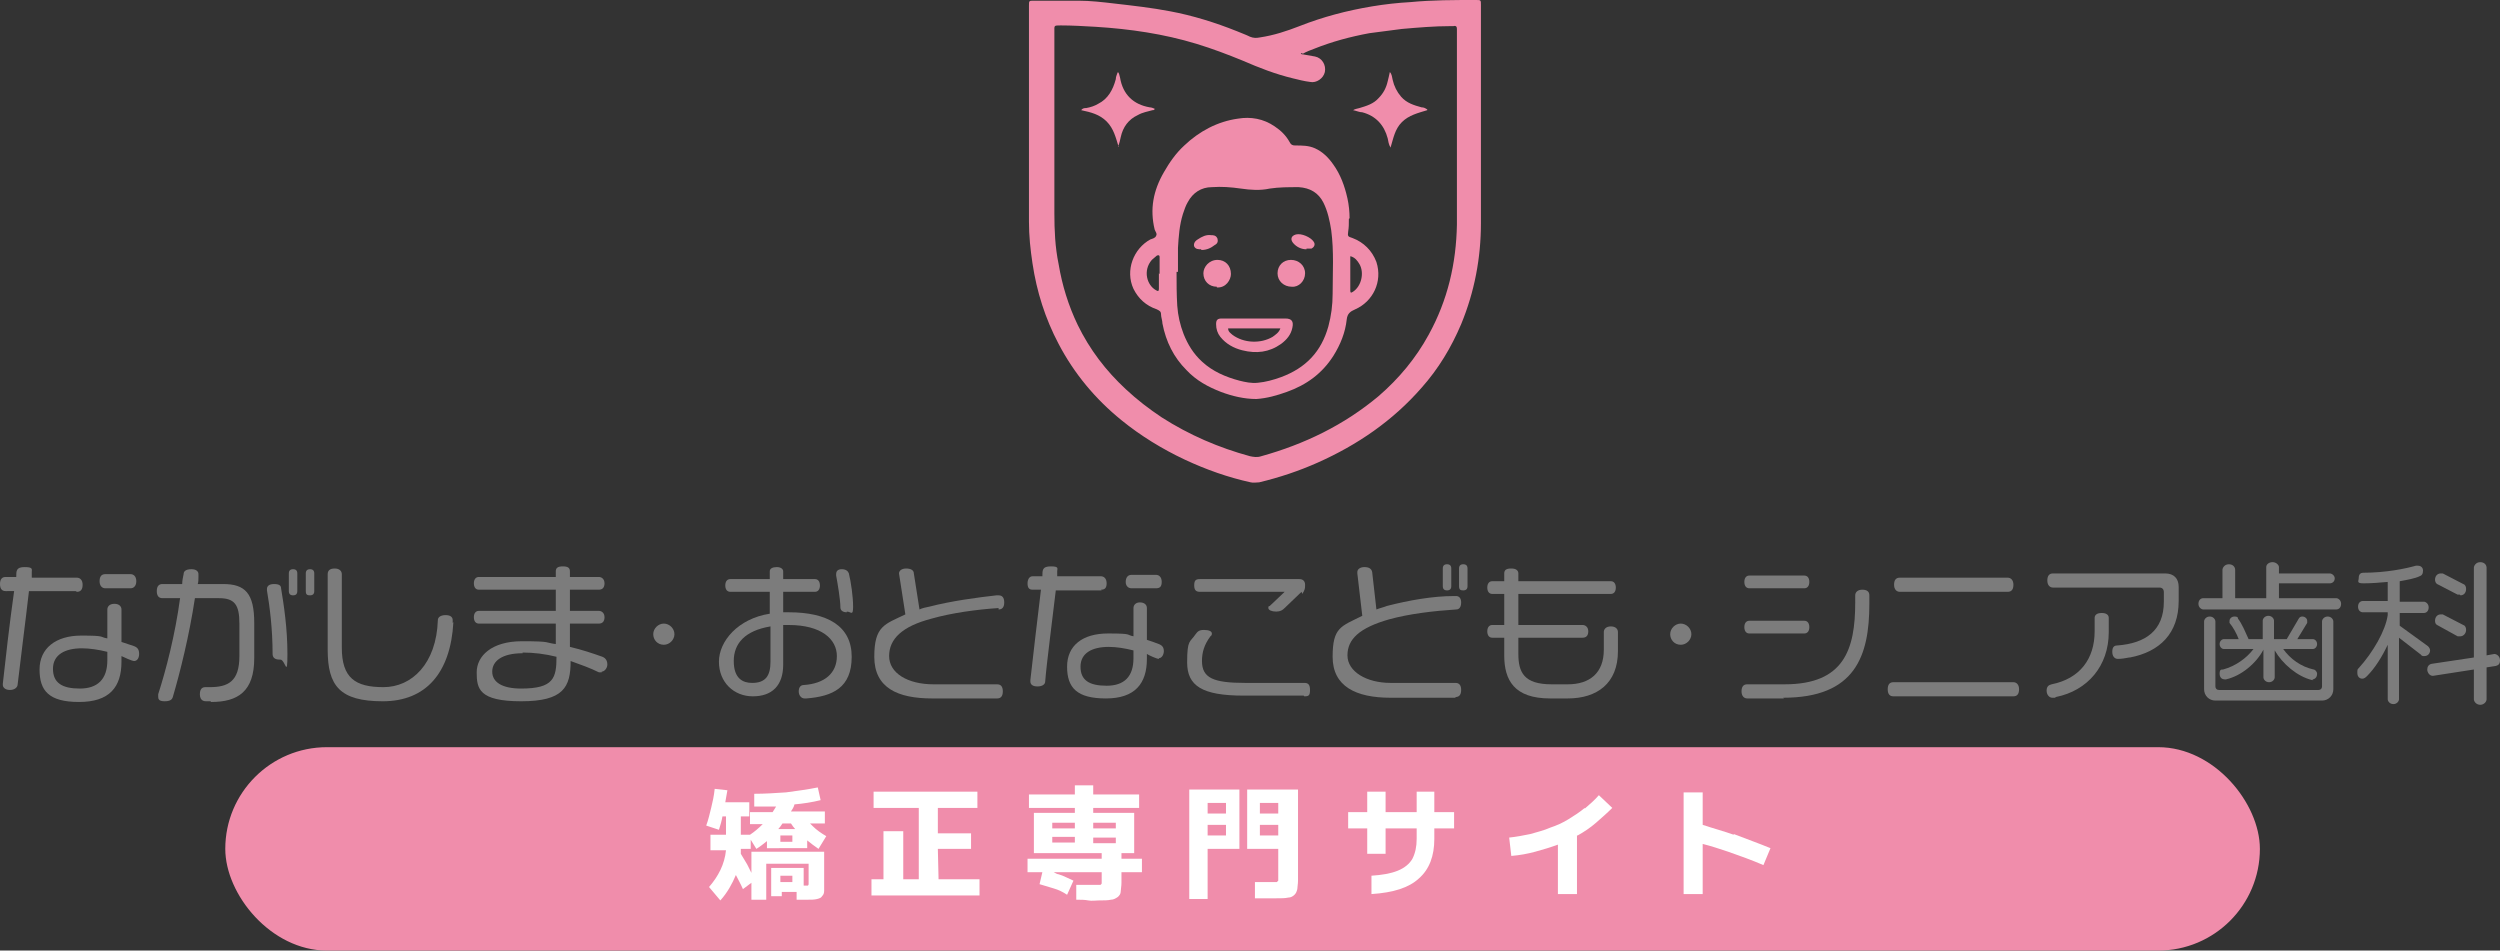 <?xml version="1.0" encoding="UTF-8"?>
<svg id="_レイヤー_2" data-name="レイヤー_2" xmlns="http://www.w3.org/2000/svg" version="1.1" viewBox="0 0 354 134.6">
  <rect x="0" y="0" width="354" height="134.6" fill="#333333" stroke="none"/>
  <!-- Generator: Adobe Illustrator 29.8.2, SVG Export Plug-In . SVG Version: 2.1.1 Build 3)  -->
  <defs>
    <style>
      .st0 {
        fill: #f08dab;
      }

      .st1 {
        fill: #7c7c7c;
      }

      .st2 {
        fill: #fff;
      }
    </style>
  </defs>
  <g>
    <path class="st1" d="M10.7,83.7h-6.6c-.5,4.4-1.3,10.5-1.6,13.2,0,.4-.4.8-1.1.8s-1-.4-1-.7v-.2c.3-2.8,1-8.9,1.6-13.1H.8c-.5,0-.8-.3-.8-1s.3-1,.8-1h1.5c0-.9,0-1.4,1.2-1.4s1,.3,1,.7,0,.1,0,.2c0,.2,0,.4,0,.6h6.4c.4,0,.8.3.8,1s-.3,1-.8,1ZM19,93.6c-.3,0-1.4-.5-1.8-.7v.8c0,3.6-1.7,5.7-6,5.7s-5.6-1.6-5.6-4.6,2.3-4.8,5.9-4.8,2.5.2,3.7.4v-4.1c0-.4.3-.8,1-.8s1,.4,1,.8v4.6c.6.2,1.2.4,1.8.6.5.2.7.5.7,1.1s-.3,1-.7,1ZM15.2,92.3c-1.2-.3-2.5-.5-3.6-.5-2.4,0-4.1.9-4.1,2.9s1.3,2.8,3.8,2.8,3.9-1.3,3.9-4v-1.2ZM18.5,83.3h-3.6c-.4,0-.8-.3-.8-1s.3-1,.8-1h3.6c.4,0,.8.3.8,1s-.4,1-.8,1Z"/>
    <path class="st1" d="M29.8,99.3h-.6c-.2,0-.9,0-.9-1s.6-1,.8-1h.6c2.6,0,4.2-.8,4.2-4.4v-4.6c0-2.7-.7-3.6-2.9-3.6h-3.4c-.8,5.3-2.1,10.5-3.1,13.9-.1.4-.3.7-1.2.7s-.9-.4-.9-.7,0-.2,0-.3c1.1-3.4,2.4-8.4,3.1-13.6h-2.5c-.4,0-.8-.2-.8-1s.4-1,.8-1h2.8c0-.5.1-.9.2-1.4,0-.4.3-.7,1.1-.7s1,.4,1,.7,0,.3,0,.4c0,.4,0,.7-.1,1h3.6c3.1,0,4.4,1.3,4.4,5.5v5c0,4.7-2.3,6.2-6.1,6.2ZM41.5,84.3c-.4,0-.6-.2-.6-.6v-2.5c0-.4.2-.6.6-.6s.6.2.6.6v2.5c0,.4-.2.6-.6.6ZM39.6,93.4c-.7,0-1-.3-1-.8,0-3.5-.4-6.7-.8-9,0,0,0-.2,0-.2,0-.4.3-.7,1-.7s1,.2,1,.6c.4,2.4.9,5.7.9,9.3s-.3.8-1,.8ZM43.9,84.3c-.4,0-.6-.1-.6-.6v-2.5c0-.4.2-.6.6-.6s.6.2.6.6v2.5c0,.4-.2.6-.6.6Z"/>
    <path class="st1" d="M64.2,88.1c-.4,7.2-3.9,11.2-10,11.2s-7.8-2.2-7.8-7.3v-10.7c0-.5.3-.8,1-.8s1,.4,1,.8v10.4c0,4.3,1.9,5.6,5.9,5.6s7.5-3.3,7.7-9.5c0-.4.4-.7,1.1-.7s1,.3,1,.7,0,.2,0,.4Z"/>
    <path class="st1" d="M85.2,95.2c-.1,0-.3,0-.4,0-1.2-.6-2.6-1.1-4-1.6,0,3.7-1,5.7-7,5.7s-6.3-1.8-6.3-4.1,2.1-4.4,6.4-4.4,3.2.2,4.8.4v-2.9h-10.9c-.4,0-.7-.3-.7-.9s.3-.9.7-.9h10.9v-3h-10.9c-.4,0-.7-.3-.7-.9s.3-.9.7-.9h10.9v-.8c0-.5.3-.7,1-.7s1,.2,1,.7v.8h4.1c.4,0,.8.3.8.9s-.3.9-.8.9h-4.1v3h4.1c.4,0,.8.3.8.9s-.3.9-.8.9h-4.1v3.3c1.7.4,3.2.9,4.6,1.4.5.2.7.6.7,1.1s-.4,1-.8,1ZM74,92.5c-2.9,0-4.3,1.1-4.3,2.6s1.4,2.4,4.1,2.4c4.6,0,5-1.5,5-4.5-1.6-.4-3.2-.6-4.8-.6Z"/>
    <path class="st1" d="M114.2,98.9c0,0-.2,0-.3,0-.4,0-.8-.4-.8-1s.3-.9.7-.9c3-.2,4.7-1.7,4.7-4.1s-2.2-4.4-6.8-4.4-.5,0-.8,0v5.6c0,3-1.6,4.5-4.3,4.5s-4.8-2-4.8-4.9,2.7-6.1,7.2-6.8v-3.1h-5.6c-.4,0-.7-.3-.7-.9s.3-.9.7-.9h5.6v-1.1c0-.4.4-.6,1-.6s.9.3.9.6v1.1h4.5c.4,0,.7.3.7.9s-.3.9-.7.9h-4.5v2.9c.3,0,.5,0,.8,0,5.4,0,8.9,1.9,8.9,6.3s-2.7,5.6-6.4,5.9ZM109.1,88.7c-3.6.6-5.2,2.4-5.2,4.9s1.3,3.1,2.6,3.1c1.9,0,2.6-1,2.6-3v-5ZM119.9,86.7c-.6,0-.9-.3-.9-.7,0-1.1-.4-3.4-.6-4.5,0,0,0-.1,0-.2h0c0-.4.2-.7.8-.7s.9.3,1,.6c.3,1.2.6,3.3.6,4.7s-.3.7-.9.7Z"/>
    <path class="st1" d="M141.4,86.1c-3.1.2-6.7.7-9.5,1.5-4.2,1.1-6,2.9-6,5.3s2.6,4,6.3,4h9c.5,0,.8.3.8,1s-.3,1-.8,1h-9.2c-4.9,0-8.2-1.5-8.2-5.9s1.5-4.6,4.4-6l-.9-5.8c0-.4.4-.7,1-.7s1.1.2,1.1.7l.8,5.1c.4-.2.9-.3,1.4-.4,3.1-.8,6.8-1.3,9.5-1.6,0,0,.2,0,.3,0,.5,0,.8.3.8,1s-.3,1-.8,1Z"/>
    <path class="st1" d="M156,83.6h-6.5c-.5,4.3-1.3,10.3-1.5,12.9,0,.4-.4.7-1.1.7s-1-.3-1-.7v-.2c.3-2.7,1-8.7,1.5-12.8h-1.2c-.5,0-.7-.3-.7-.9s.3-1,.7-1h1.4c0-.9,0-1.4,1.2-1.4s.9.3.9.7,0,.1,0,.2c0,.2,0,.4,0,.5h6.2c.4,0,.8.3.8,1s-.3.9-.8.9ZM164.1,93.3c-.3,0-1.4-.5-1.7-.7v.7c0,3.5-1.7,5.6-5.8,5.6s-5.5-1.5-5.5-4.5,2.2-4.7,5.8-4.7,2.5.2,3.6.4v-4c0-.4.3-.8.9-.8s1,.3,1,.8v4.5c.6.2,1.2.4,1.7.6.5.2.7.5.7,1s-.3,1-.7,1ZM160.5,92.1c-1.2-.3-2.4-.5-3.5-.5-2.4,0-4,.9-4,2.8s1.2,2.7,3.7,2.7,3.8-1.3,3.8-3.9v-1.2ZM163.7,83.3h-3.5c-.4,0-.8-.3-.8-.9s.3-1,.8-1h3.5c.4,0,.8.3.8,1s-.3.9-.8.9Z"/>
    <path class="st1" d="M184.6,98.5h-8.5c-5.9,0-8-1.4-8-4.7s.4-2.8,1.2-4c.3-.4.5-.6,1.2-.6s1.1.2,1.1.5-.1.3-.2.4c-.9,1.2-1.2,2.3-1.2,3.5,0,2.4,1.6,3.1,6.1,3.1h8.4c.5,0,.8.2.8,1s-.2.9-.8.9ZM184.3,83.8l-2.4,2.3c-.3.3-.6.5-1.2.5s-1.1-.2-1.1-.5,0-.2.2-.3l1.9-1.8c.1-.1.2-.2.2-.2s0,0-.3,0h-11.7c-.5,0-.8-.2-.8-.9s.2-.9.8-.9h14.1c.5,0,.8.3.8.8s0,.7-.4,1.3Z"/>
    <path class="st1" d="M206.1,98.8h-9.2c-4.9,0-8.2-1.6-8.2-5.8s1.2-4.3,4.2-5.8l-.7-6c0,0,0-.1,0-.2,0-.4.4-.7,1-.7s1,.2,1.1.7l.6,5.3c.5-.2,1-.3,1.5-.5,3.1-.8,6.5-1.4,9.5-1.4h.3c.3,0,.7.2.7.9s-.3,1-.7,1c-3.1.2-6.6.6-9.5,1.4-4.2,1.2-5.9,2.8-5.9,5.1s2.7,3.9,6.1,3.9h9.2c.5,0,.8.3.8,1s-.3,1-.8,1ZM204.9,83.6c-.4,0-.6-.2-.6-.6v-2.5c0-.4.2-.6.6-.6s.6.2.6.6v2.5c0,.4-.2.6-.6.6ZM207.2,83.6c-.4,0-.6-.1-.6-.6v-2.5c0-.4.2-.6.6-.6s.6.2.6.6v2.5c0,.4-.2.6-.6.6Z"/>
    <path class="st1" d="M222.1,98.9h-2.6c-5.1,0-6.5-2.6-6.5-6.1v-2.5h-1.7c-.4,0-.7-.3-.7-.9s.3-.9.7-.9h1.7v-4.4h-1.7c-.4,0-.7-.3-.7-.9s.3-.9.7-.9h1.7v-1.1c0-.5.3-.7,1-.7s1,.3,1,.7v1.1h13.1c.4,0,.7.3.7.9s-.3.9-.7.9h-13.1v4.4h9.1c.4,0,.8.3.8.9s-.3.9-.8.9h-9.1v2.3c0,2.6.8,4.3,4.7,4.3h2.3c3.1,0,5.1-1.6,5.1-4.9v-2.5c0-.4.3-.8,1-.8s1,.4,1,.8v2.7c0,4.6-3,6.7-7.1,6.7Z"/>
    <path class="st1" d="M238,91.3c-.9,0-1.5-.7-1.5-1.5s.7-1.5,1.5-1.5,1.5.7,1.5,1.5-.7,1.5-1.5,1.5Z"/>
    <path class="st1" d="M94,91.3c-.9,0-1.5-.7-1.5-1.5s.7-1.5,1.5-1.5,1.5.7,1.5,1.5-.7,1.5-1.5,1.5Z"/>
    <path class="st1" d="M252.6,98.9h-5.2c-.4,0-.8-.3-.8-1s.3-1,.8-1h5.3c8.4,0,10-4.9,10-11.6v-1c0-.4.3-.8,1-.8s1,.3,1,.8v1.2c0,7.4-2,13.3-12.2,13.3ZM255.5,83.3h-7.8c-.4,0-.7-.3-.7-.9s.3-.9.7-.9h7.8c.4,0,.7.3.7.9s-.3.9-.7.9ZM255.5,89.7h-7.8c-.4,0-.7-.3-.7-.9s.3-.9.7-.9h7.8c.4,0,.7.3.7.9s-.3.9-.7.9Z"/>
    <path class="st1" d="M285.1,98.6h-17c-.5,0-.8-.3-.8-1s.3-1,.8-1h17c.4,0,.8.3.8,1s-.3,1-.8,1ZM284.3,83.8h-15.3c-.4,0-.8-.3-.8-1s.3-1,.8-1h15.3c.4,0,.8.3.8,1s-.3,1-.8,1Z"/>
    <path class="st1" d="M291,98.8c-.1,0-.3,0-.4,0-.4,0-.8-.4-.8-1s.3-.8.7-.9c4-.8,6.1-3.6,6.1-7.5v-1.9c0-.4.3-.7,1-.7s1,.3,1,.7v2c0,4.8-3,8.3-7.5,9.2ZM301.5,93.1c-.5.1-1.1.2-1.6.2s-.8-.4-.8-1,.2-.9.7-.9c4-.3,6.6-2.1,6.6-6.2v-1.4c0-.3-.2-.6-.6-.6h-15.1c-.4,0-.8-.3-.8-1s.3-1,.8-1h15.9c1.2,0,1.9.7,1.9,1.9v2c0,4.6-2.7,7.2-6.9,8Z"/>
    <path class="st1" d="M330.7,86.3h-18.7c-.3,0-.7-.3-.7-.8s.3-.8.7-.8h2.7v-4c0-.3.3-.8.9-.8s.9.4.9.8v4h4.4v-4.4c0-.4.4-.7.9-.7s.9.4.9.7v.9h7.2c.3,0,.7.3.7.7s-.3.7-.7.7h-7.2v2.1h8.1c.3,0,.7.3.7.8s-.3.8-.7.8ZM328.9,99.2h-15.2c-.9,0-1.6-.7-1.6-1.6v-9.6c0-.3.3-.7.8-.7s.8.4.8.7v9.2c0,.3.2.5.5.5h14.1c.3,0,.5-.2.5-.5v-9.2c0-.3.3-.7.8-.7s.8.4.8.7v9.6c0,.9-.7,1.6-1.6,1.6ZM327.6,96.3c0,0-.1,0-.2,0-2.1-.5-4.2-2.3-5.3-4.2v3.8c0,.3-.3.7-.8.7s-.8-.4-.8-.7v-3.9c-1,1.9-3.1,3.7-5.3,4.2,0,0-.1,0-.2,0-.3,0-.7-.2-.7-.8s.2-.6.5-.6c1.8-.5,3.3-1.6,4.3-2.9h-4.2c-.3,0-.6-.3-.6-.7s.3-.7.6-.7h2.1c-.3-.8-.8-1.7-1.3-2.3,0,0,0-.2,0-.3,0-.3.3-.6.7-.6s.5.1.5.3c.6.8,1,1.8,1.5,2.9h2v-2.6c0-.3.3-.7.8-.7s.8.4.8.7v2.6h1.8l1.7-2.9c.1-.2.3-.3.5-.3.4,0,.7.3.7.6s0,.2,0,.3l-1.4,2.3h2.2c.3,0,.6.3.6.7s-.3.7-.6.7h-4.2c1,1.4,2.5,2.5,4.3,2.9.2,0,.5.3.5.6,0,.6-.4.8-.7.8Z"/>
    <path class="st1" d="M343.2,92.9c-.1,0-.3,0-.4-.2l-3.1-2.4v8.7c0,.3-.3.7-.8.7s-.8-.4-.8-.7v-7.7c-.8,1.7-1.8,3.3-2.9,4.4-.2.2-.4.4-.7.4-.4,0-.7-.3-.7-.8s0-.5.2-.7c2-2.2,3.8-5.3,4.1-7.5v-.4h-3.5c-.4,0-.7-.3-.7-.8s.3-.8.7-.8h3.5v-2.7c-1.1.1-2.3.2-3.4.2s-.7-.3-.7-.8.3-.7.6-.7c3.3,0,6.1-.6,7.5-1,0,0,.2,0,.3,0,.3,0,.7.2.7.7s-.2.7-.5.8c-.6.3-1.7.5-2.8.7v2.9h3.4c.3,0,.7.3.7.8s-.3.8-.7.8h-3.4v1.8l4,2.9c.2.2.3.4.3.6,0,.4-.3.8-.8.8ZM353.4,94.3l-1.3.2v4.5c0,.4-.4.8-.9.8s-.9-.4-.9-.8v-4.2l-5.8.9c-.5,0-.8-.5-.8-.9s.2-.7.6-.8l6-.9v-12.7c0-.3.3-.8.9-.8s.9.4.9.8v12.4l1.1-.2c.3,0,.8.3.8.9s-.3.7-.6.8ZM348.3,84.2c-.1,0-.2,0-.3,0l-2.9-1.5c-.2-.1-.3-.4-.3-.6,0-.6.4-.9.8-.9s.2,0,.3,0l2.9,1.5c.3.1.4.4.4.7,0,.5-.3.9-.8.9ZM348.3,90.1c-.1,0-.2,0-.3,0l-2.9-1.6c-.2-.1-.3-.3-.3-.6,0-.6.4-.9.8-.9s.2,0,.3,0l2.9,1.5c.3.1.4.4.4.7,0,.5-.4.9-.8.9Z"/>
    <g>
      <path class="st0" d="M209.7,16.5c0,5,0,10.1,0,15.1,0,4.9-.9,9.7-2.8,14.3-1.4,3.3-3.2,6.3-5.6,9-4.1,4.7-9.1,8.1-14.7,10.6-2.7,1.2-5.4,2.1-8.3,2.8-.4,0-.8.1-1.2,0-3.2-.7-6.3-1.8-9.3-3.2-3.2-1.5-6.3-3.4-9-5.6-3.7-3-6.7-6.6-8.9-10.8-1.9-3.6-3.1-7.4-3.7-11.4-.3-2-.5-3.9-.5-5.9,0-10.2,0-20.4,0-30.5,0,0,0,0,0-.1,0-.7,0-.7.7-.7,2.1,0,4.2,0,6.3,0,1.7,0,3.4.2,5.1.4,2.6.3,5.3.6,7.9,1.1,3.2.6,6.4,1.6,9.4,2.8.7.3,1.3.5,1.9.8.5.2.9.2,1.4.1,2-.3,3.8-.9,5.6-1.6,3.3-1.3,6.7-2.2,10.3-2.8,1.8-.3,3.6-.5,5.4-.6C202.8,0,205.9,0,209,0c.7,0,.7,0,.7.7,0,5.3,0,10.5,0,15.8h0ZM184.2,7.5c0,.2.2.2.3.2.6.1,1.1.2,1.7.3,1,.2,1.6,1.2,1.4,2.2-.2.9-1.2,1.6-2.1,1.4-.8-.1-1.6-.3-2.4-.5-2.5-.6-4.8-1.5-7.1-2.5-2.2-.9-4.3-1.7-6.6-2.4-4.6-1.4-9.4-2.1-14.2-2.4-1.7-.1-3.4-.2-5-.2-1,0-.9,0-.9.9,0,8.6,0,17.1,0,25.7,0,2.4.1,4.8.6,7.2.5,3,1.4,5.9,2.7,8.6,1.7,3.5,4,6.5,6.8,9.1,1.6,1.5,3.3,2.8,5.1,4,3.9,2.5,8.1,4.3,12.5,5.5.5.1,1,.2,1.6,0,6.1-1.7,11.7-4.4,16.6-8.5,2.9-2.5,5.3-5.4,7.1-8.7,2.7-4.9,3.9-10.1,4-15.6,0-9.1,0-18.2,0-27.4,0,0,0-.2,0-.3,0-.3-.1-.5-.5-.4-.1,0-.3,0-.4,0-2.3,0-4.6.2-6.9.4-1.6.2-3.1.4-4.6.6-2.7.5-5.3,1.2-7.8,2.2-.5.2-1.1.4-1.6.7Z"/>
      <path class="st0" d="M191,31c0,.7,0,1.2-.1,1.8-.1.7,0,.7.6.9,1.6.6,2.8,1.8,3.4,3.4.9,2.8-.5,5.6-3,6.7-.7.3-1.1.6-1.2,1.4-.2,1.9-.9,3.6-1.9,5.2-1.6,2.5-3.8,4.1-6.6,5.1-1.4.5-2.8.9-4.3,1-1.7,0-3.4-.4-5-1-1.8-.7-3.5-1.6-4.9-3.1-1.8-1.8-2.9-4-3.4-6.6,0-.4-.2-.9-.2-1.3,0-.4-.2-.5-.6-.7-1.5-.5-2.6-1.5-3.3-2.9-1.2-2.6,0-5.7,2.4-7,.3-.1.7-.2.8-.5.2-.3-.1-.6-.2-.9-.7-2.9-.2-5.5,1.3-8.1.8-1.4,1.7-2.7,2.9-3.8,2.1-2,4.7-3.4,7.6-3.8,1.8-.3,3.6,0,5.2,1.1.9.6,1.6,1.3,2.1,2.2.2.4.4.5.8.5,1,0,1.9,0,2.8.4,1.1.5,1.9,1.3,2.6,2.3,1,1.4,1.6,3,2,4.8.2.9.3,1.9.3,2.8ZM166.6,38.5c0,1.6,0,3.2.1,4.8.1,1.4.4,2.7.9,4,.6,1.5,1.4,2.8,2.6,3.9,1.5,1.4,3.4,2.2,5.3,2.7.8.2,1.7.4,2.6.3,1.1-.1,2.2-.4,3.3-.8,3.5-1.3,5.7-3.6,6.7-7.2.4-1.5.6-3,.6-4.6,0-3,.2-6-.2-9-.2-1.3-.5-2.7-1.1-3.9-.7-1.4-1.9-2.1-3.5-2.2-1.4,0-2.8,0-4.1.2-1.4.3-2.7.2-4.1,0-1.4-.2-2.7-.3-4.1-.2-1.5,0-2.7.8-3.4,2.1-.3.5-.5,1.1-.7,1.7-.5,1.6-.6,3.2-.7,4.8,0,1.1,0,2.3,0,3.4ZM164.2,38.8h0c0-.1,0-.2,0-.4,0-.7,0-1.3,0-2,0-.3-.2-.3-.4-.2-.2.2-.5.4-.7.6-1.3,1.5-.7,3.6.6,4.3.3.2.4.1.4-.2,0-.7,0-1.5,0-2.2ZM191.2,36.3c0,0,0,.1,0,.1,0,1.6,0,3.1,0,4.7,0,.4.1.4.4.2,1.2-.8,1.6-2.7.9-3.9-.3-.5-.6-.9-1.2-1.1Z"/>
      <path class="st0" d="M202.1,15.6c-1.3.4-2.6.7-3.6,1.7-1,1-1.2,2.3-1.6,3.6-.3-.5-.3-.9-.4-1.3-.5-1.9-1.7-3.2-3.6-3.7-.4,0-.8-.2-1.3-.3.3-.2.6-.2.9-.3,1-.3,2-.6,2.7-1.4.7-.7,1.1-1.5,1.3-2.4.1-.4.2-.8.3-1.3.3.3.3.7.4,1.1.2.9.6,1.7,1.2,2.4.8.9,1.8,1.2,2.9,1.5.3,0,.5.1.8.3Z"/>
      <path class="st0" d="M158.4,20.8c-.4-1.3-.7-2.6-1.7-3.6-1-1-2.2-1.3-3.6-1.6.2-.3.5-.3.7-.3.6-.1,1.2-.3,1.7-.6,1.4-.7,2.1-2,2.5-3.5,0-.3.1-.5.2-.8,0,0,0,0,.1-.2.2.2.2.5.3.8.4,2.4,1.9,3.8,4.2,4.2.2,0,.5.1.7.2,0,.2-.2.2-.3.2-.7.2-1.4.3-2.1.7-1.3.6-2.1,1.7-2.4,3.1-.1.5-.2.9-.4,1.4Z"/>
      <path class="st0" d="M177.7,45.1c1.4,0,2.9,0,4.3,0,.9,0,1.2.4,1,1.3-.2,1-.8,1.7-1.6,2.3-1.7,1.2-3.5,1.4-5.5.9-1.2-.3-2.3-.9-3.1-1.9-.4-.5-.6-1.1-.6-1.8,0-.6.2-.8.8-.8,1.5,0,3.1,0,4.6,0ZM173.9,46.5c0,.5.4.7.6.9,1.6,1.2,4,1.3,5.7.3.4-.3.9-.6,1.1-1.2h-7.4Z"/>
      <path class="st0" d="M172.3,40.6c-1.1,0-1.9-.8-1.9-1.9,0-.9.8-1.9,2-1.9,1.1,0,1.9.8,1.9,2,0,.8-.7,2-2,1.9Z"/>
      <path class="st0" d="M182.9,40.6c-1.1,0-2-.8-2-1.9,0-1.1.8-1.9,1.9-1.9,1.1,0,2,.8,2,1.9,0,1.1-.9,2-1.9,1.9Z"/>
      <path class="st0" d="M185,35.3c-.7,0-1.4-.3-1.9-.9-.4-.5-.3-1,.4-1.2.8-.2,2.1.4,2.5,1,.3.4.1.8-.3,1-.2,0-.4,0-.7,0Z"/>
      <path class="st0" d="M170.1,35.3c-.4,0-.8,0-1-.4-.1-.3,0-.7.5-1,.6-.4,1.2-.7,1.9-.6.3,0,.7,0,.9.5.1.4,0,.7-.4.9-.5.4-1.1.7-1.9.7Z"/>
    </g>
  </g>
  <rect class="st0" x="31.9" y="105.8" width="288.1" height="28.8" rx="14.4" ry="14.4"/>
  <g>
    <path class="st2" d="M110.3,120.1h4v-1.1c.5.4,1,.8,1.6,1.2l1.1-1.8c-.7-.4-1.4-.9-1.9-1.4-.1-.1-.3-.3-.4-.4h2.1v-1.7h-4.8c.2-.3.4-.6.5-1,1.2-.1,2.5-.3,3.7-.6l-.4-1.8c-1.5.3-3,.5-4.5.7-1.5.1-3,.2-4.5.2v1.8c1,0,2,0,3.1,0-.2.3-.3.5-.5.8h-3.2v1.7h1.8c-.6.6-1.2,1.1-1.8,1.5h0c0,0-1.3,0-1.3,0v-2.6h1.2v-2h-3.4c.1-.5.2-1.1.3-1.7l-1.8-.2c-.1,1-.3,1.9-.5,2.7s-.4,1.7-.7,2.5l1.8.6c.2-.6.4-1.3.5-1.9h.5v2.6h-2.2v2.2h2.2c-.2,2-1.1,3.7-2.4,5.2l1.6,1.9c1-1.1,1.7-2.4,2.2-3.6,0,0,0,0,0,0,.3.6.7,1.3,1,2l1.2-.9v2.4h2.1v-5.1h6v2.5c0,.2,0,.3,0,.4,0,0,0,.1-.1.2,0,0-.1,0-.3,0s-.2,0-.3,0v-2.5h-4.6v4h1.5v-.6h2.1v1.1c.3,0,.5,0,.8,0,.2,0,.5,0,.7,0,.6,0,1,0,1.4-.1s.6-.2.7-.4c.2-.2.3-.4.3-.8,0-.3,0-.7,0-1.2v-4.3h-10.3v3c-.2-.4-.4-.8-.6-1.2-.3-.5-.6-1-.9-1.5,0-.2,0-.5,0-.7h1.4v-1.3l.8,1.3c.5-.3,1-.7,1.5-1.1v1h1.8ZM112.2,124.9h-1.7v-.9h1.7v.9ZM112.2,119.2h-1.7v-.9h1.7v.9ZM112,116.6c.2.3.4.6.6.8h-2.4s0,0,0,0c.2-.2.4-.5.6-.8h1.1Z"/>
    <polygon class="st2" points="132.8 120.2 137.5 120.2 137.5 118 132.8 118 132.8 114.4 138.4 114.4 138.4 112.1 123.7 112.1 123.7 114.4 130.1 114.4 130.1 124.5 127.9 124.5 127.9 117.7 125.1 117.7 125.1 124.5 123.4 124.5 123.4 126.8 138.7 126.8 138.7 124.5 132.9 124.5 132.8 120.2"/>
    <path class="st2" d="M158.6,120.8h2v-5.7h-5.8v-.7h6.5v-1.9h-6.5v-1.3h-2.6v1.3h-6.5v1.9h6.5v.7h-5.8v5.7h9.6v.8h-10.5v1.9h2.1l-.4,1.7c.7.2,1.3.4,2,.6.7.2,1.3.5,1.9.9l.9-2c-.7-.3-1.4-.7-2.1-.9-.2,0-.5-.2-.7-.3h6.8v1.2c0,.2,0,.3,0,.4,0,0-.1.2-.2.2s-.3,0-.5,0c-.4,0-.9,0-1.4,0s-1,0-1.5,0v2.1c.6,0,1.2,0,1.7.1s1,0,1.5,0c.7,0,1.3,0,1.7-.1.4,0,.7-.2,1-.4.2-.2.4-.4.4-.8,0-.3.1-.7.1-1.2v-1.5h2.9v-1.9h-2.9v-.8ZM158,119.4h-3.2v-.8h3.2v.8ZM158,116.5v.8h-3.2v-.8h3.2ZM152.2,116.5v.8h-3.2v-.8h3.2ZM149,118.5h3.2v.8h-3.2v-.8Z"/>
    <path class="st2" d="M176.5,120.2h4.5v4.1c0,.2,0,.3,0,.4,0,0-.1.1-.2.2,0,0-.2,0-.4,0h-.7c-.3,0-.6,0-1,0-.4,0-.7,0-1,0v2.3c.6,0,1.2,0,1.7,0,.5,0,.9,0,1.3,0,.7,0,1.3,0,1.7-.1.4,0,.7-.2.9-.4.2-.2.3-.4.4-.8,0-.3.1-.7.1-1.2v-12.9h-7.2v8.4ZM178.4,113.7h2.6v1.5h-2.6v-1.5ZM178.4,116.8h2.6v1.5h-2.6v-1.5Z"/>
    <path class="st2" d="M168.3,127.3h2.7v-7.1h4.5v-8.4h-7.1v15.5ZM171,113.7h2.6v1.5h-2.6v-1.5ZM171,116.8h2.6v1.5h-2.6v-1.5Z"/>
    <path class="st2" d="M203.2,112.1h-2.6v2.9h-4.4v-2.9h-2.6v2.9h-2.7v2.3h2.7v3.6h2.6v-3.6h4.4v1.5c0,1.1-.2,2-.6,2.8-.4.7-1.1,1.3-2.1,1.7s-2.2.6-3.7.7v2.6c3.1-.2,5.3-.9,6.7-2.2,1.5-1.3,2.2-3.2,2.2-5.6v-1.5h2.8v-2.3h-2.8v-2.9Z"/>
    <path class="st2" d="M224.4,114.4c-.7.6-1.5,1.1-2.3,1.6-.8.5-1.7.9-2.6,1.2-.9.4-1.8.6-2.8.9-1,.2-2,.4-3,.5l.3,2.6c1.2-.1,2.3-.3,3.4-.6,1.1-.3,2.1-.6,3.2-1,0,0,0,0,0,0v7h2.7v-8.3s0,0,.1,0c.9-.5,1.8-1.1,2.6-1.8.8-.7,1.6-1.4,2.3-2.1l-1.9-1.8c-.6.7-1.3,1.3-2,1.9Z"/>
    <path class="st2" d="M245.5,118.2c-1.4-.5-2.9-.9-4.4-1.4v-4.6h-2.7v14.4h2.7v-7.1c1.2.3,2.4.7,3.6,1.1,1.7.6,3.4,1.2,5,1.9l1-2.4c-1.7-.7-3.4-1.3-5.2-2Z"/>
  </g>
</svg>